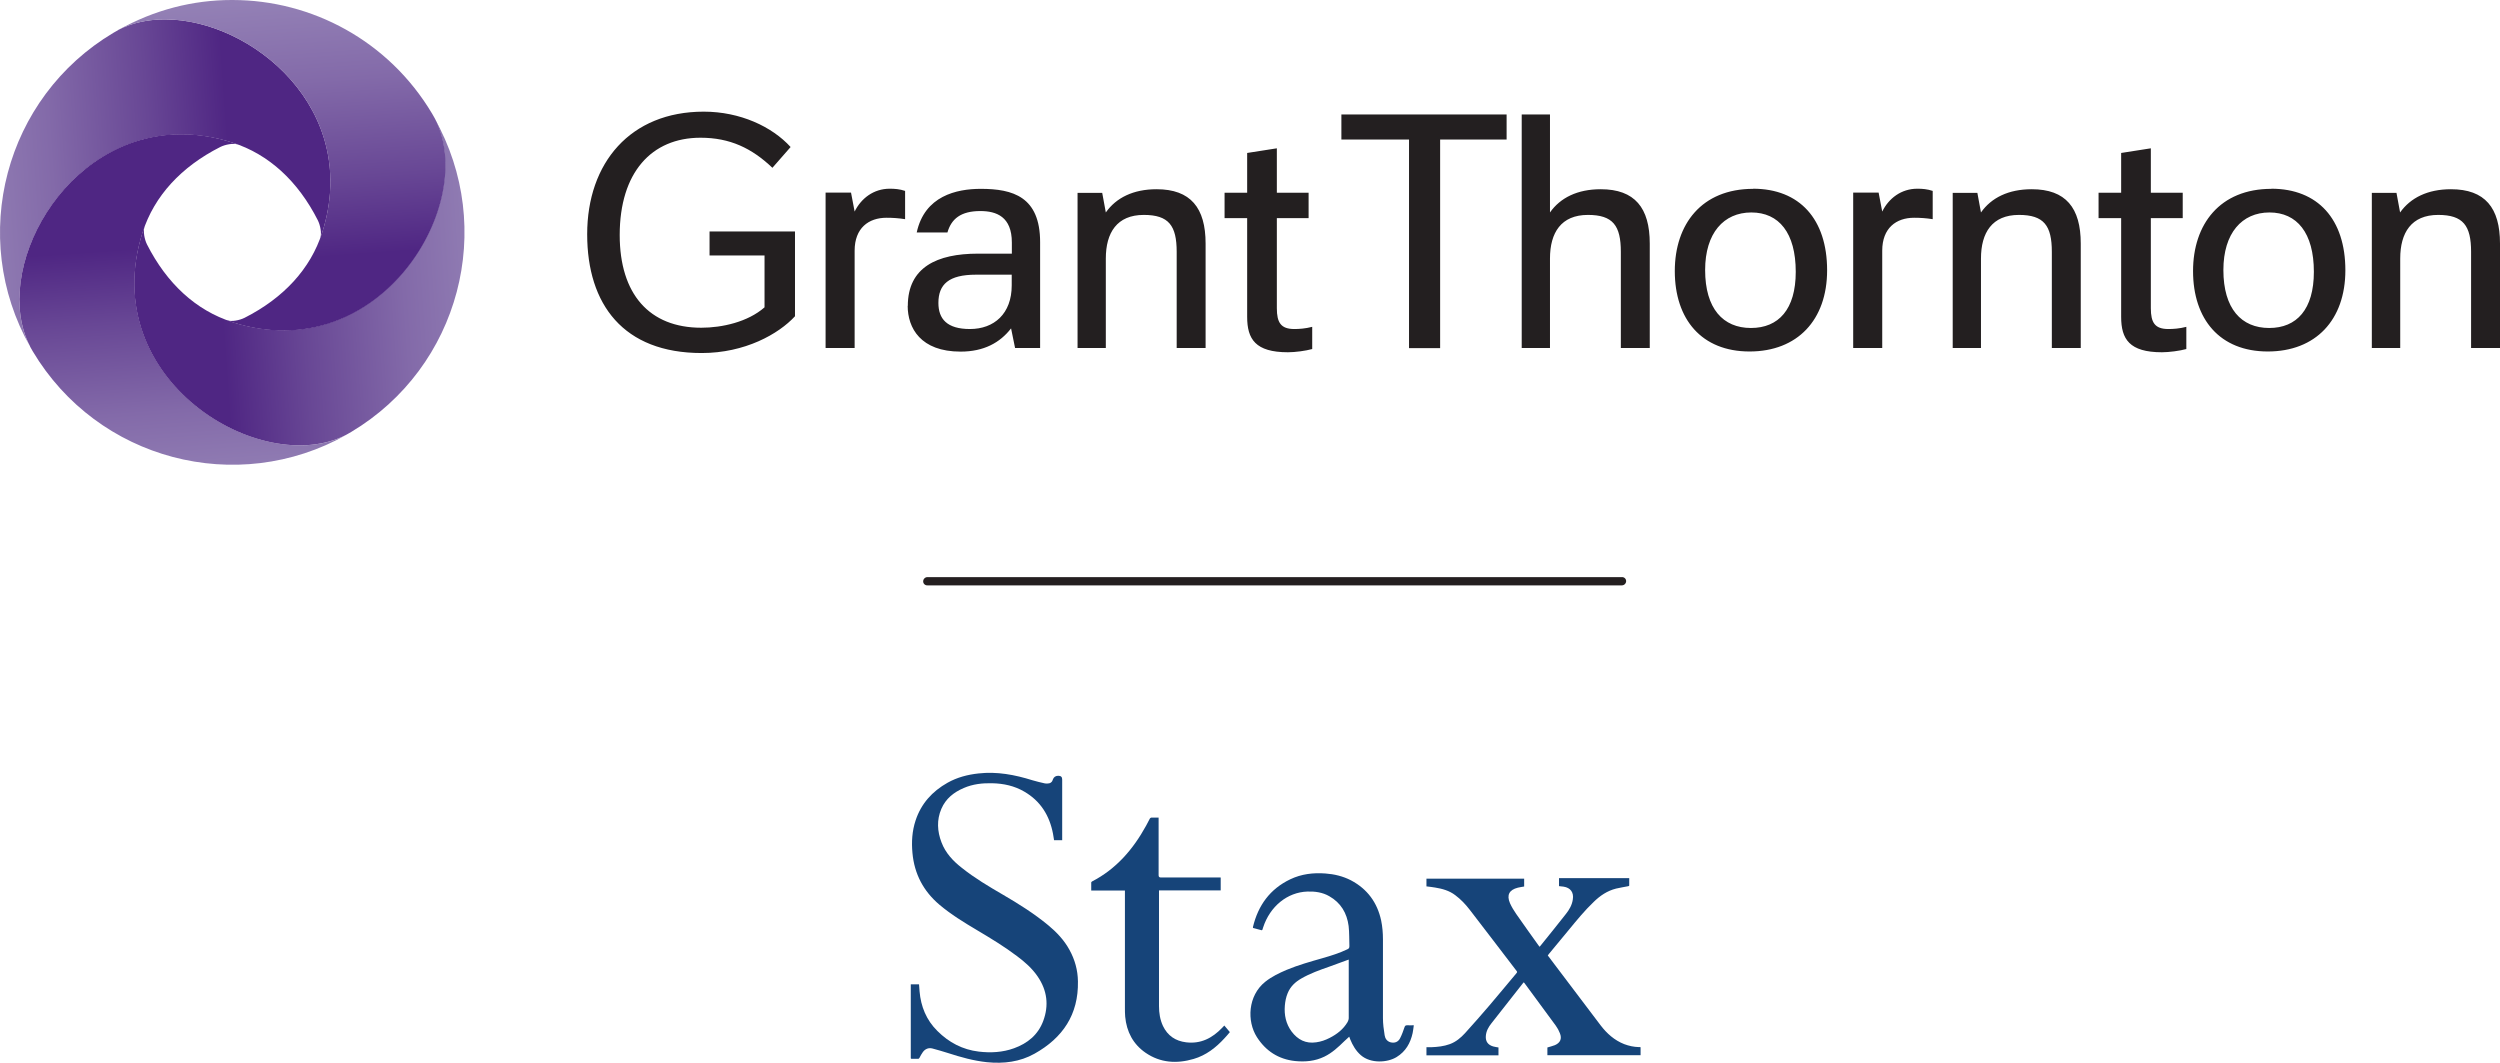 <?xml version="1.0" encoding="UTF-8"?>
<svg id="Layer_2" data-name="Layer 2" xmlns="http://www.w3.org/2000/svg" xmlns:xlink="http://www.w3.org/1999/xlink" viewBox="0 0 193.68 82.34">
  <defs>
    <style>
      .cls-1 {
        fill: none;
      }

      .cls-2 {
        fill: url(#linear-gradient-4);
      }

      .cls-3 {
        fill: url(#linear-gradient-3);
      }

      .cls-4 {
        fill: url(#linear-gradient-2);
      }

      .cls-5 {
        fill: #231f20;
      }

      .cls-6 {
        fill: url(#linear-gradient);
      }

      .cls-7 {
        fill: #164479;
      }

      .cls-8 {
        clip-path: url(#clippath-1);
      }

      .cls-9 {
        clip-path: url(#clippath-3);
      }

      .cls-10 {
        clip-path: url(#clippath-4);
      }

      .cls-11 {
        clip-path: url(#clippath-2);
      }

      .cls-12 {
        clip-path: url(#clippath-5);
      }

      .cls-13 {
        fill: #241f20;
      }

      .cls-14 {
        clip-path: url(#clippath);
      }
    </style>
    <clipPath id="clippath">
      <rect class="cls-1" x="0" y="0" width="193.68" height="36.01"/>
    </clipPath>
    <clipPath id="clippath-1">
      <rect class="cls-1" x="0" y="0" width="193.68" height="36.01"/>
    </clipPath>
    <clipPath id="clippath-2">
      <path class="cls-1" d="M9.16,2.33c-.12.07-.25.14-.37.21C.37,7.55-2.47,18.36,2.33,26.85c-3.43-6.54,4.23-19.43,15.68-15.8,2.83.9,5.09,3.01,6.61,6.01.2.4.31,1.01.2,1.36.05-.14.1-.28.15-.42C28,8.43,19.47,1.5,12.78,1.5c-1.31,0-2.55.26-3.62.82"/>
    </clipPath>
    <linearGradient id="linear-gradient" x1="-1418.06" y1="-4208.41" x2="-1416.82" y2="-4208.41" gradientTransform="translate(-36663.07 108903.68) rotate(-180) scale(25.87 -25.87)" gradientUnits="userSpaceOnUse">
      <stop offset="0" stop-color="#4f2683"/>
      <stop offset=".12" stop-color="#4f2683"/>
      <stop offset=".12" stop-color="#4f2683"/>
      <stop offset=".31" stop-color="#684795"/>
      <stop offset=".55" stop-color="#836aa9"/>
      <stop offset=".75" stop-color="#9380b5"/>
      <stop offset=".87" stop-color="#9a88ba"/>
      <stop offset="1" stop-color="#8c76af"/>
    </linearGradient>
    <clipPath id="clippath-3">
      <path class="cls-1" d="M2.33,26.85c.07.12.14.25.21.37,5.02,8.42,15.82,11.25,24.31,6.46-6.54,3.43-19.43-4.24-15.8-15.68.9-2.83,3.01-5.09,6.01-6.61.4-.2,1.01-.31,1.36-.2-.14-.05-.28-.1-.42-.15-1.37-.44-2.69-.64-3.94-.64-9.18,0-14.75,10.67-11.73,16.43"/>
    </clipPath>
    <linearGradient id="linear-gradient-2" x1="-1404.09" y1="-4224.42" x2="-1402.94" y2="-4224.42" gradientTransform="translate(109319.46 36339.5) rotate(90) scale(25.87 -25.87)" xlink:href="#linear-gradient"/>
    <clipPath id="clippath-4">
      <path class="cls-1" d="M18,24.95c-2.83-.9-5.09-3.01-6.61-6.01-.2-.4-.31-1.01-.2-1.36-.05.14-.1.28-.15.42-3.64,11.44,9.25,19.11,15.79,15.68.12-.07.25-.14.37-.21,8.42-5.02,11.25-15.82,6.46-24.31,3.43,6.54-4.24,19.43-15.68,15.79"/>
    </clipPath>
    <linearGradient id="linear-gradient-3" x1="-1420.18" y1="-4238.31" x2="-1418.9" y2="-4238.31" gradientTransform="translate(36752.8 -109638.85) scale(25.87 -25.87)" xlink:href="#linear-gradient"/>
    <clipPath id="clippath-5">
      <path class="cls-1" d="M17.95,0c-2.99,0-6.01.76-8.79,2.33,6.54-3.43,19.43,4.24,15.8,15.68-.9,2.83-3.01,5.09-6.01,6.61-.4.2-1,.31-1.36.2.14.05.28.1.42.15,11.44,3.64,19.11-9.25,15.68-15.79-.07-.12-.14-.25-.21-.37C30.11,3.15,24.15.01,18.03,0h-.08Z"/>
    </clipPath>
    <linearGradient id="linear-gradient-4" x1="-1434.06" y1="-4222.34" x2="-1432.83" y2="-4222.34" gradientTransform="translate(-109228.36 -37075.45) rotate(-90) scale(25.87 -25.87)" xlink:href="#linear-gradient"/>
  </defs>
  <g id="Layer_1-2" data-name="Layer 1">
    <g>
      <g>
        <path class="cls-13" d="M71.52,45.04c0-.18.15-.33.33-.33h53.8c.18-.01.33.13.33.31s-.15.33-.33.33h-53.8c-.18.01-.33-.13-.33-.31Z"/>
        <g id="GT_logo_CMYK" data-name="GT logo CMYK">
          <g class="cls-14">
            <g class="cls-8">
              <path class="cls-5" d="M75.14,25.49c-1.77,0-2.44-.78-2.44-2.02,0-1.44.8-2.19,2.91-2.19h2.77s0,.83,0,.83c0,2.19-1.36,3.38-3.24,3.38M70.32,23.69c0,1.72,1,3.55,4.1,3.55,1.8,0,3.05-.69,3.91-1.8l.31,1.52h1.94s0-8.2,0-8.2c0-3.52-2.11-4.13-4.6-4.13-1.88,0-4.35.55-4.96,3.38h2.38c.3-1.05,1.03-1.66,2.55-1.66,1.25,0,2.44.44,2.44,2.44v.86s-2.63,0-2.63,0c-3.16,0-5.43,1.05-5.43,4.05M63.97,26.96h2.24s0-7.54,0-7.54c0-1.75,1.08-2.55,2.47-2.55.47,0,.94.03,1.44.11v-2.19c-.42-.14-.8-.17-1.19-.17-1.25,0-2.22.75-2.72,1.77l-.28-1.47h-1.97s0,12.03,0,12.03ZM143.57,26.96h2.25s0-7.54,0-7.54c0-1.75,1.08-2.55,2.47-2.55.47,0,.94.03,1.44.11v-2.19c-.42-.14-.8-.17-1.19-.17-1.25,0-2.22.75-2.72,1.77l-.28-1.47h-1.97s0,12.03,0,12.03ZM101.38,16.9v-1.97s-2.46,0-2.46,0v-3.44s-2.3.36-2.3.36v3.08s-1.75,0-1.75,0v1.97s1.75,0,1.75,0v7.65c0,1.72.64,2.74,3.16,2.74.56,0,1.38-.11,1.88-.25v-1.72c-.53.14-1.03.17-1.38.17-1.05,0-1.36-.5-1.36-1.61v-6.98s2.46,0,2.46,0ZM169.1,16.9v-1.97s-2.47,0-2.47,0v-3.44s-2.3.36-2.3.36v3.08s-1.75,0-1.75,0v1.97s1.75,0,1.75,0v7.65c0,1.72.64,2.74,3.16,2.74.55,0,1.39-.11,1.89-.25v-1.72c-.53.14-1.03.17-1.39.17-1.05,0-1.36-.5-1.36-1.61v-6.98s2.47,0,2.47,0ZM135.65,25.41c-2.16,0-3.55-1.5-3.55-4.49,0-2.86,1.44-4.46,3.58-4.46s3.44,1.58,3.44,4.6c0,2.91-1.33,4.35-3.47,4.35M175.8,25.41c-2.16,0-3.55-1.5-3.55-4.49,0-2.86,1.44-4.46,3.57-4.46s3.44,1.58,3.44,4.6c0,2.91-1.33,4.35-3.46,4.35M151.28,26.96h2.19s0-6.93,0-6.93c0-2,.86-3.38,2.94-3.38,1.94,0,2.55.83,2.55,2.86v7.45s2.24,0,2.24,0v-8.09c0-2.77-1.16-4.21-3.8-4.21-1.8,0-3.13.66-3.93,1.8l-.28-1.52h-1.91s0,12.03,0,12.03ZM83.48,26.96h2.19s0-6.93,0-6.93c0-2,.86-3.38,2.94-3.38,1.94,0,2.55.83,2.55,2.86v7.45s2.24,0,2.24,0v-8.09c0-2.77-1.16-4.21-3.8-4.21-1.8,0-3.13.66-3.93,1.8l-.28-1.52h-1.91s0,12.03,0,12.03ZM183.76,26.96h2.19s0-6.93,0-6.93c0-2,.86-3.38,2.94-3.38,1.94,0,2.55.83,2.55,2.86v7.45s2.24,0,2.24,0v-8.09c0-2.77-1.16-4.21-3.8-4.21-1.8,0-3.13.66-3.94,1.8l-.28-1.52h-1.91s0,12.03,0,12.03ZM116.72,10.81v-1.94s-12.8,0-12.8,0v1.94s5.24,0,5.24,0v16.16s2.41,0,2.41,0V10.81s5.15,0,5.15,0ZM117.89,26.96h2.19s0-6.93,0-6.93c0-2,.86-3.38,2.94-3.38,1.94,0,2.55.83,2.55,2.86v7.45s2.24,0,2.24,0v-8.09c0-2.77-1.16-4.21-3.8-4.21-1.8,0-3.13.66-3.93,1.8v-7.59s-2.19,0-2.19,0v18.1ZM54.96,19.79h4.27s0,4.02,0,4.02c-1.3,1.14-3.3,1.58-4.9,1.58-4.02,0-6.32-2.6-6.32-7.18,0-4.85,2.47-7.54,6.26-7.54,2.27,0,3.96.8,5.57,2.33l1.41-1.61c-1.44-1.58-3.91-2.74-6.73-2.74-5.68,0-9.03,3.96-9.03,9.5,0,5.43,2.8,9.2,8.87,9.2,3.35,0,5.96-1.47,7.23-2.85v-6.57s-6.62,0-6.62,0v1.86ZM135.82,14.63c-3.99,0-6.07,2.74-6.07,6.37,0,3.74,2.08,6.23,5.79,6.23,3.71,0,6.01-2.44,6.01-6.29,0-3.96-2.13-6.32-5.74-6.32M175.97,14.63c-3.99,0-6.07,2.74-6.07,6.37,0,3.74,2.08,6.23,5.79,6.23,3.71,0,6.01-2.44,6.01-6.29,0-3.96-2.13-6.32-5.74-6.32"/>
            </g>
            <g class="cls-11">
              <rect class="cls-6" x="-3.31" y=".47" width="32.16" height="27.41" transform="translate(-.96 .92) rotate(-4)"/>
            </g>
            <g class="cls-9">
              <rect class="cls-4" x="-1.64" y="9.49" width="29.43" height="29.91" transform="translate(-1.67 .97) rotate(-4)"/>
            </g>
            <g class="cls-10">
              <rect class="cls-3" x="6.48" y="8.11" width="32.93" height="30.05" transform="translate(-1.56 1.66) rotate(-4)"/>
            </g>
            <g class="cls-12">
              <rect class="cls-2" x="8.16" y="-2.05" width="29.96" height="31.57" transform="translate(-.9 1.65) rotate(-4)"/>
            </g>
          </g>
        </g>
      </g>
      <g>
        <path class="cls-7" d="M82.31,65.09h-.65c-.03-.16-.05-.33-.08-.49-.27-1.42-.97-2.55-2.24-3.28-.76-.44-1.59-.62-2.46-.64-.76-.02-1.51.06-2.22.37-.77.33-1.39.82-1.73,1.61-.37.86-.32,1.74.01,2.6.31.82.89,1.44,1.57,1.97,1,.8,2.1,1.45,3.2,2.09,1.22.71,2.41,1.46,3.5,2.36.65.54,1.23,1.15,1.64,1.9.42.76.65,1.58.66,2.45.05,2.57-1.18,4.38-3.36,5.6-1.14.64-2.39.79-3.69.66-1.04-.11-2.03-.39-3.02-.71-.4-.13-.8-.24-1.2-.35-.3-.08-.56.03-.74.27-.1.13-.18.29-.26.44-.03.06-.06.09-.13.09-.15,0-.31,0-.46,0-.07,0-.1-.02-.09-.09,0-.03,0-.05,0-.08,0-1.81,0-3.63,0-5.44,0-.05,0-.1,0-.16h.64c.01.18.02.36.04.54.1,1.18.53,2.23,1.38,3.07.89.89,1.95,1.45,3.21,1.6.93.11,1.85.06,2.73-.26,1.05-.38,1.86-1.04,2.26-2.11.45-1.21.31-2.37-.43-3.45-.43-.63-.99-1.12-1.59-1.57-.99-.75-2.05-1.39-3.11-2.02-1.01-.6-2.01-1.21-2.91-1.97-1.24-1.05-1.94-2.38-2.09-4-.08-.86-.03-1.7.24-2.52.43-1.31,1.29-2.26,2.48-2.93.75-.42,1.56-.63,2.4-.72,1.43-.16,2.81.1,4.18.53.31.1.63.16.95.24.07.02.15.01.22.01.2,0,.34-.09.4-.28,0-.01,0-.02.01-.04q.11-.28.42-.28t.3.3c0,1.5,0,3.01,0,4.51,0,.06,0,.12,0,.19Z"/>
        <path class="cls-7" d="M110.51,68.69v-.62c2.53,0,5.04,0,7.57,0v.61c-.16.03-.33.05-.49.09-.67.17-.88.57-.61,1.2.13.29.3.57.48.83.57.82,1.15,1.63,1.73,2.44.02.03.05.06.09.11.07-.09.14-.17.21-.26.61-.76,1.23-1.52,1.83-2.29.26-.33.47-.69.53-1.12.09-.54-.18-.91-.72-.99-.11-.02-.22-.02-.35-.04,0-.1,0-.2,0-.31s0-.2,0-.31c1.81,0,3.62,0,5.44,0,0,.19,0,.39,0,.58,0,.02-.06.05-.1.05-.31.06-.62.11-.92.18-.68.17-1.24.55-1.74,1.04-.68.65-1.28,1.38-1.88,2.11-.53.64-1.05,1.27-1.58,1.91-.03.04-.06.07-.09.12.18.23.35.46.52.69,1.19,1.57,2.38,3.15,3.57,4.72.49.64,1.07,1.16,1.83,1.46.37.14.75.22,1.14.23.03,0,.06,0,.09,0,.01,0,.02,0,.04.02v.61c-2.4,0-4.81,0-7.22,0v-.6c.2-.06.4-.11.58-.18.42-.18.56-.5.39-.92-.08-.21-.19-.41-.32-.59-.8-1.1-1.61-2.19-2.42-3.29-.01-.02-.03-.04-.06-.07-.03.03-.06.06-.08.09-.81,1.03-1.62,2.05-2.42,3.08-.23.29-.41.6-.44.99-.03.42.16.69.57.81.13.04.27.05.41.08v.61c-1.86,0-3.71,0-5.58,0v-.63c.13,0,.25,0,.37,0,.49-.02.98-.07,1.44-.24.47-.17.85-.49,1.18-.85.65-.71,1.27-1.43,1.9-2.16.7-.82,1.38-1.65,2.08-2.48.05-.06.08-.1.02-.17-1.21-1.58-2.41-3.16-3.63-4.74-.33-.43-.7-.82-1.13-1.14-.46-.35-1-.5-1.56-.59-.22-.04-.44-.06-.67-.09Z"/>
        <path class="cls-7" d="M97.75,72.07c-.23-.06-.45-.12-.68-.18,0-.03,0-.05,0-.08.4-1.67,1.32-2.94,2.89-3.69.86-.41,1.77-.52,2.72-.45.69.05,1.36.21,1.98.53,1.27.67,2.04,1.72,2.34,3.11.1.48.14.97.14,1.46,0,2.04,0,4.07,0,6.11,0,.44.06.88.13,1.32.04.26.18.47.46.55.31.08.59-.02.74-.32.14-.27.24-.56.34-.85.04-.12.09-.15.21-.15.16.01.32,0,.51,0-.03.21-.05.41-.09.6-.17.78-.54,1.43-1.24,1.86-.71.44-2.01.52-2.77-.14-.39-.34-.64-.77-.83-1.24-.02-.06-.05-.13-.07-.19,0,0-.01-.01,0-.01-.13.12-.26.23-.38.35-.47.46-.95.91-1.55,1.2-.72.35-1.48.42-2.27.34-1.29-.14-2.27-.78-2.96-1.86-.78-1.23-.7-3.2.65-4.28.5-.4,1.07-.67,1.65-.92.91-.38,1.85-.64,2.79-.91.66-.19,1.31-.39,1.93-.69.11-.05.15-.11.15-.24-.02-.52,0-1.04-.06-1.56-.13-1-.6-1.8-1.5-2.31-.52-.3-1.1-.38-1.69-.36-1.56.05-2.9,1.15-3.43,2.77-.02.06-.04.11-.06.19ZM104.49,74.34c-.06.02-.1.04-.14.05-.46.17-.91.34-1.37.5-.74.26-1.48.52-2.17.92-.47.27-.84.62-1.05,1.13-.13.31-.19.63-.22.96-.06.73.08,1.41.52,2.01.48.64,1.1.96,1.91.84.37-.05.71-.17,1.04-.34.57-.29,1.06-.67,1.39-1.23.05-.09.09-.21.09-.31,0-1.44,0-2.89,0-4.33v-.19Z"/>
        <path class="cls-7" d="M94.57,67.99v.99c-1.59,0-3.18,0-4.78,0,0,.06,0,.11,0,.15,0,2.94,0,5.88,0,8.82,0,.53.08,1.05.31,1.54.36.75.97,1.16,1.79,1.26,1.14.14,2.03-.33,2.79-1.12.05-.06.11-.11.17-.18.14.17.28.33.43.51-.14.16-.27.33-.42.48-.67.73-1.43,1.32-2.39,1.6-1.3.38-2.57.31-3.72-.48-.97-.67-1.47-1.63-1.58-2.8-.02-.23-.02-.47-.02-.71,0-2.96,0-5.91,0-8.87v-.19c-.87,0-1.73,0-2.61,0,0-.22,0-.42,0-.63,0-.02.04-.05.06-.07,1.88-.97,3.19-2.5,4.19-4.32.1-.18.19-.37.29-.55.02-.04.07-.07.11-.08.18,0,.37,0,.57,0,0,.06,0,.12,0,.18,0,1.43,0,2.86,0,4.29q0,.17.17.17c1.48,0,2.96,0,4.44,0h.18Z"/>
      </g>
    </g>
  </g>
</svg>